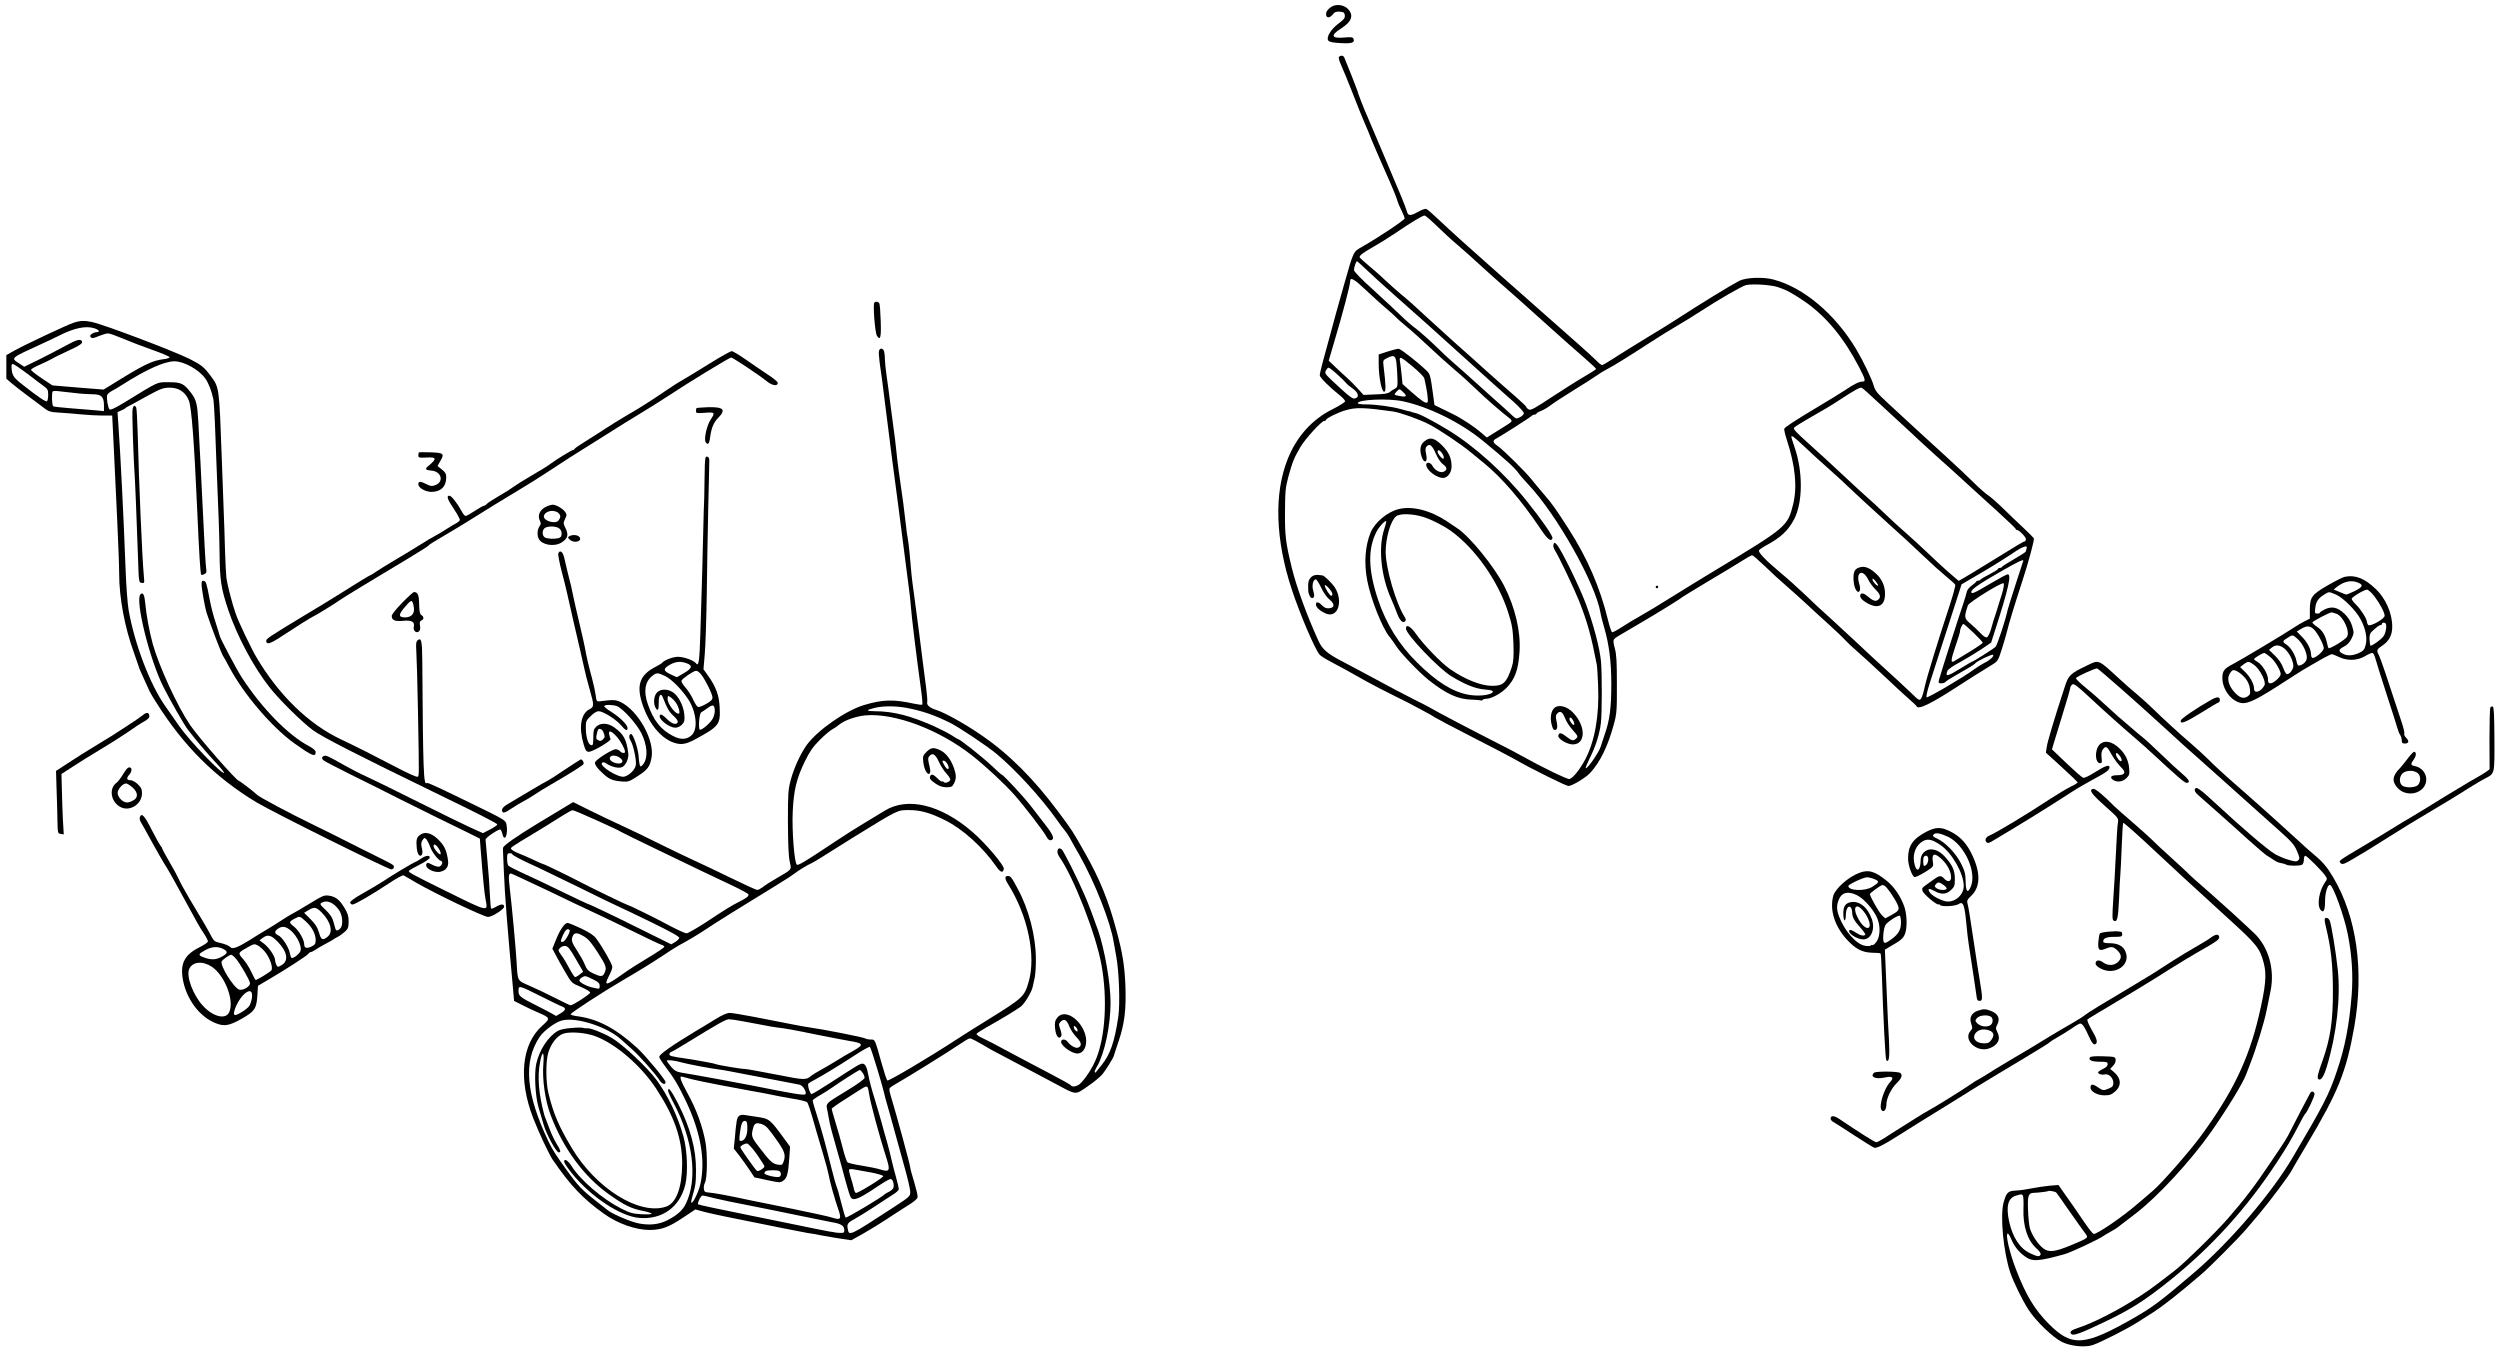<?xml version="1.0" standalone="no"?>
<!DOCTYPE svg PUBLIC "-//W3C//DTD SVG 20010904//EN"
 "http://www.w3.org/TR/2001/REC-SVG-20010904/DTD/svg10.dtd">
<svg version="1.0" xmlns="http://www.w3.org/2000/svg"
 width="1972pt" height="1066pt" viewBox="0 0 1972 1066"
 preserveAspectRatio="xMidYMid meet">
<g transform="translate(0,1066) scale(0.1,-0.1)"
fill="#000000" stroke="none">
<path d="M10505 10608 c-27 -15 -45 -38 -45 -60 0 -31 28 -33 51 -4 17 22 28
26 58 24 30 -3 36 -7 39 -29 2 -21 -7 -33 -50 -65 -59 -44 -98 -107 -81 -133
8 -12 32 -17 97 -21 91 -5 115 3 102 35 -4 12 -18 14 -74 9 -99 -9 -109 17
-27 69 89 56 106 107 56 158 -32 31 -87 39 -126 17z"/>
<path d="M10560 10203 c0 -10 11 -41 24 -69 13 -28 52 -123 86 -210 34 -88 75
-190 92 -229 17 -38 43 -101 58 -140 16 -38 58 -137 95 -220 70 -157 104 -239
110 -266 2 -9 15 -39 29 -67 14 -28 26 -58 26 -65 0 -12 -197 -144 -331 -221
-77 -44 -69 -28 -147 -301 -22 -77 -52 -183 -66 -235 -14 -52 -35 -129 -46
-170 -48 -171 -80 -294 -80 -309 0 -18 74 -92 153 -155 26 -20 47 -43 47 -51
0 -8 -44 -35 -97 -62 -162 -80 -285 -216 -356 -395 -108 -270 -97 -632 31
-1023 65 -198 182 -472 221 -519 9 -10 45 -33 81 -52 36 -19 95 -51 132 -71
37 -21 106 -60 155 -87 48 -27 151 -80 228 -118 77 -38 147 -73 155 -79 8 -5
42 -23 75 -40 33 -17 71 -39 85 -49 14 -9 147 -79 295 -155 149 -76 300 -155
337 -176 118 -69 401 -209 420 -209 28 0 138 66 172 104 79 86 140 212 187
386 21 77 24 106 23 310 0 180 -3 237 -16 284 -12 43 -14 64 -6 73 11 14 10
13 198 123 136 79 332 200 340 210 3 3 95 59 205 125 110 65 230 138 268 162
37 24 72 43 78 43 6 0 50 -38 98 -84 47 -46 124 -117 171 -157 47 -41 116
-103 155 -139 38 -36 120 -111 180 -165 61 -55 121 -113 134 -128 14 -16 56
-56 95 -89 39 -34 136 -123 216 -198 80 -76 168 -157 195 -180 28 -24 52 -47
53 -51 12 -30 113 19 322 155 96 62 184 118 273 172 47 29 48 30 83 141 19 62
37 125 40 140 4 25 68 233 111 363 55 168 102 343 96 354 -5 7 -41 44 -82 82
-41 38 -113 107 -160 153 -47 46 -102 94 -121 106 -19 12 -71 58 -115 102 -44
44 -137 131 -206 194 -69 63 -180 164 -245 224 -66 61 -165 152 -220 203 -87
80 -103 100 -114 140 -15 52 -83 195 -138 287 -167 279 -416 488 -653 550 -81
22 -218 16 -269 -10 -70 -36 -313 -185 -505 -310 -44 -29 -150 -94 -235 -145
-85 -52 -195 -120 -244 -152 -49 -32 -93 -58 -99 -58 -5 0 -25 15 -43 34 -18
19 -86 80 -150 137 -221 196 -499 441 -618 546 -219 193 -390 347 -476 429
-47 45 -92 84 -100 86 -8 3 -39 -8 -68 -25 -59 -33 -76 -31 -86 10 -4 15 -23
64 -41 108 -76 182 -230 545 -260 615 -35 78 -84 204 -90 230 -3 12 -72 186
-102 258 -8 19 -43 15 -43 -5z m772 -1324 c46 -45 123 -116 173 -158 49 -42
106 -92 125 -111 20 -19 90 -82 155 -140 134 -117 205 -180 445 -396 91 -82
209 -187 263 -233 53 -46 97 -87 97 -91 0 -4 -42 -31 -92 -60 -51 -29 -166
-102 -256 -161 -137 -91 -167 -107 -183 -99 -10 6 -19 14 -19 19 0 5 -39 42
-87 84 -49 42 -147 129 -220 194 -72 65 -191 172 -265 237 -73 66 -167 151
-208 189 -114 106 -150 138 -210 187 -30 25 -86 75 -125 111 -38 37 -98 89
-132 117 -34 29 -64 55 -67 60 -8 13 19 35 104 83 41 23 120 72 175 109 126
86 216 140 232 140 7 0 50 -37 95 -81z m-555 -345 c37 -36 140 -129 228 -207
145 -127 326 -289 655 -587 117 -106 141 -127 283 -253 42 -38 77 -77 77 -86
0 -16 -37 -41 -60 -41 -5 0 -19 11 -32 23 -13 13 -88 82 -168 152 -80 71 -170
152 -200 180 -30 27 -75 67 -100 88 -25 21 -88 80 -140 131 -52 50 -120 110
-150 133 -31 22 -85 69 -120 104 -36 35 -134 126 -217 202 -95 85 -153 145
-153 157 0 20 17 70 24 70 2 0 35 -30 73 -66z m-1 -164 c52 -49 122 -112 156
-141 34 -28 68 -59 77 -69 9 -10 43 -41 76 -68 53 -43 118 -102 285 -257 25
-23 77 -68 115 -101 39 -32 111 -98 160 -145 79 -76 202 -183 263 -229 12 -9
18 -20 14 -26 -4 -6 -49 -36 -101 -67 l-93 -58 -42 36 c-55 48 -159 117 -226
149 -30 15 -75 37 -100 49 l-45 22 -12 90 c-20 146 -23 156 -51 182 -73 70
-206 173 -220 172 -10 0 -48 -10 -87 -22 l-70 -23 0 -74 c0 -100 23 -220 43
-220 15 0 14 52 -4 197 -6 50 -5 52 24 67 56 29 70 23 77 -36 3 -29 7 -84 8
-123 2 -63 0 -70 -20 -81 -13 -6 -31 -18 -40 -26 -13 -12 -45 -17 -113 -19
l-95 -4 -45 50 c-25 27 -63 66 -85 85 -22 19 -63 58 -92 85 l-52 50 35 120
c79 265 134 475 134 507 0 36 34 16 126 -72z m3249 25 c67 -22 114 -48 210
-113 170 -118 309 -286 430 -519 51 -99 54 -113 25 -113 -26 0 -68 -21 -140
-70 -30 -20 -128 -80 -217 -133 -175 -105 -249 -153 -258 -168 -4 -5 5 -44 19
-87 68 -208 84 -373 50 -511 -43 -172 -51 -180 -599 -510 -121 -73 -287 -175
-370 -227 -82 -52 -184 -113 -225 -136 -41 -23 -109 -63 -150 -90 -41 -27 -78
-47 -84 -45 -5 2 -19 43 -31 92 -64 263 -163 491 -313 725 -106 164 -124 190
-190 267 -37 43 -84 100 -105 126 -51 63 -221 230 -263 259 -40 27 -43 43 -11
59 36 19 261 162 275 176 7 7 20 13 28 13 8 0 14 4 14 8 0 4 15 13 34 20 19 7
53 27 77 45 24 19 105 71 179 117 74 45 156 98 182 116 25 18 66 43 90 55 41
21 154 90 298 184 105 68 169 108 265 165 50 29 126 76 170 105 149 97 324
197 357 206 48 12 195 3 253 -16z m-2876 -631 c45 -38 84 -77 86 -89 22 -92
34 -180 25 -189 -12 -12 -46 11 -131 86 l-66 59 -7 72 c-4 40 -10 87 -13 106
-8 45 3 41 106 -45z m-602 -56 c32 -28 63 -59 70 -68 6 -9 30 -29 52 -44 47
-33 56 -70 19 -79 -17 -5 -42 13 -118 83 -125 115 -124 114 -110 139 6 12 15
21 20 21 5 0 36 -23 67 -52z m4269 -223 c65 -60 146 -135 179 -165 33 -30 96
-88 140 -130 44 -41 103 -95 131 -120 63 -55 190 -170 293 -265 42 -38 136
-124 209 -190 72 -66 132 -123 132 -127 0 -5 4 -8 9 -8 17 0 71 -55 71 -72 0
-10 -4 -18 -8 -18 -9 0 -48 -23 -302 -180 -74 -46 -154 -94 -178 -108 l-42
-24 -78 67 c-42 37 -120 108 -172 159 -53 50 -127 118 -165 151 -39 33 -113
101 -165 151 -52 50 -113 107 -135 125 -22 19 -112 101 -200 184 -88 83 -213
197 -277 254 -89 80 -115 108 -107 117 6 7 45 32 86 56 173 99 201 116 273
163 120 79 164 103 176 96 7 -3 65 -55 130 -116z m-3749 83 c34 -32 29 -41
-19 -33 -54 9 -55 11 -33 35 23 25 24 25 52 -2z m-2 -73 c206 -44 455 -167
632 -312 171 -140 257 -218 281 -255 9 -14 44 -54 77 -89 227 -241 531 -782
570 -1015 2 -17 16 -69 29 -115 39 -134 56 -271 56 -442 0 -189 -12 -286 -51
-397 -16 -47 -31 -92 -33 -100 -11 -40 -100 -170 -117 -170 -5 0 9 35 30 78
48 94 79 193 89 281 9 81 9 380 1 481 -9 103 -60 298 -121 460 -52 139 -195
430 -228 464 -18 19 -20 19 -26 2 -4 -11 0 -29 10 -45 30 -46 154 -306 192
-402 67 -171 94 -269 139 -499 3 -14 8 -89 11 -167 10 -235 -25 -437 -102
-584 -40 -76 -95 -145 -123 -154 -16 -5 -214 91 -386 187 -27 16 -106 57 -175
92 -194 98 -511 265 -524 275 -6 5 -72 39 -146 76 -74 37 -209 108 -300 158
-91 49 -212 114 -270 144 -111 58 -150 92 -180 158 -89 194 -174 427 -210 575
-49 202 -55 251 -54 440 1 167 4 194 27 281 32 116 45 147 93 230 40 68 168
209 191 209 7 0 13 4 13 8 0 12 95 59 155 76 81 24 146 22 375 -10 54 -8 209
-63 282 -101 78 -40 253 -157 331 -222 38 -31 85 -69 105 -86 138 -113 295
-295 437 -507 62 -93 89 -115 101 -84 6 15 -80 140 -201 291 -177 223 -414
436 -624 564 -131 79 -228 129 -264 135 -12 3 -22 5 -22 6 0 1 -7 3 -16 5 -9
1 -41 10 -70 18 -71 20 -194 37 -275 37 -35 0 -64 4 -64 9 0 30 240 40 355 16z
m3165 -355 c47 -45 139 -129 205 -187 66 -59 127 -115 135 -124 16 -17 219
-204 329 -303 100 -89 166 -150 279 -257 56 -54 133 -123 171 -154 38 -31 71
-61 74 -68 3 -7 -17 -80 -44 -162 -90 -274 -178 -559 -195 -635 -18 -83 -29
-110 -45 -110 -6 0 -27 17 -47 38 -35 34 -156 147 -327 302 -38 35 -101 94
-140 131 -38 36 -122 113 -184 170 -63 56 -158 144 -210 195 -53 50 -136 125
-186 166 -115 96 -179 163 -170 177 3 6 27 23 53 37 121 65 179 120 226 212
67 133 68 372 2 563 -14 41 -26 79 -26 82 0 17 21 2 100 -73z m1756 -806 c-3
-9 -6 -19 -6 -24 0 -4 -42 -31 -92 -60 -51 -29 -94 -57 -96 -61 -2 -5 -10 -9
-18 -9 -8 0 -14 -4 -14 -8 0 -4 -30 -23 -67 -42 -38 -19 -69 -38 -71 -42 -2
-5 -10 -8 -17 -8 -7 0 -15 -4 -17 -8 -1 -4 -18 -18 -35 -31 -18 -12 -36 -34
-39 -49 -3 -15 -14 -52 -24 -82 -36 -105 -189 -585 -195 -612 -6 -25 -4 -28
18 -28 14 0 29 5 32 10 3 6 39 29 78 51 111 63 149 86 156 95 12 18 131 75
141 69 14 -9 -25 -44 -71 -66 -18 -9 -54 -32 -79 -50 -82 -61 -365 -227 -373
-219 -5 4 6 52 23 106 18 55 54 167 80 249 27 83 77 237 111 343 l62 193 96
56 c128 74 231 138 316 195 72 49 112 61 101 32z m-26 -96 c0 -2 -27 -85 -60
-185 -33 -101 -61 -193 -64 -205 -12 -65 -81 -275 -95 -290 -15 -15 -177 -118
-187 -118 -2 0 -39 -22 -82 -48 -111 -69 -130 -73 -111 -25 5 13 42 40 96 68
48 26 124 72 169 102 l80 54 31 97 c106 329 131 442 100 442 -8 0 -70 -34
-140 -75 -126 -75 -147 -84 -147 -64 0 20 55 59 220 154 141 81 190 105 190
93z m-168 -260 c-12 -40 -33 -107 -46 -148 -14 -41 -33 -101 -41 -133 -9 -32
-24 -61 -32 -64 -9 -4 -29 9 -51 33 -21 22 -57 56 -81 76 -48 40 -49 52 -18
143 8 24 268 185 281 174 6 -5 1 -38 -12 -81z m-223 -311 c39 -38 71 -72 71
-77 0 -4 -46 -36 -102 -70 -57 -34 -111 -67 -120 -73 -33 -22 -31 4 5 111 21
59 37 112 37 119 0 22 20 65 29 61 5 -2 41 -34 80 -71z"/>
<path d="M13060 6030 c0 -5 5 -10 10 -10 6 0 10 5 10 10 0 6 -4 10 -10 10 -5
0 -10 -4 -10 -10z"/>
<path d="M11237 7180 c-32 -25 -40 -60 -27 -110 19 -72 56 -64 39 9 -7 31 -6
47 2 57 24 29 44 15 73 -51 17 -39 40 -74 57 -86 34 -24 37 -44 9 -59 -26 -14
-70 8 -90 44 -15 30 -50 35 -50 9 1 -41 81 -103 134 -103 34 0 66 43 66 89 0
68 -20 112 -75 168 -60 59 -94 68 -138 33z m143 -103 c8 -14 11 -29 7 -34 -9
-9 -46 35 -47 55 0 21 23 8 40 -21z"/>
<path d="M11031 6644 c-89 -23 -185 -104 -219 -183 -44 -106 -54 -243 -27
-381 28 -147 119 -376 177 -445 14 -17 36 -48 50 -70 36 -57 181 -208 257
-269 142 -112 232 -153 345 -155 32 -1 62 -4 67 -6 4 -3 10 -1 13 4 3 4 17 9
30 9 38 0 116 41 159 86 68 71 93 139 103 284 11 157 -34 351 -122 522 -80
154 -270 388 -369 453 -22 15 -58 39 -80 54 -133 88 -275 124 -384 97z m194
-61 c67 -21 159 -68 220 -111 193 -139 374 -398 452 -644 31 -99 36 -129 41
-245 3 -107 1 -141 -13 -185 -41 -123 -66 -148 -154 -148 -90 0 -219 52 -337
135 -71 51 -205 190 -265 275 -42 60 -79 80 -79 42 0 -45 256 -314 358 -376
108 -66 189 -98 258 -104 68 -5 86 -15 57 -31 -35 -18 -113 -23 -180 -11 -126
23 -252 102 -407 256 -141 140 -242 303 -306 494 -78 234 -82 400 -12 536 20
39 68 91 76 83 3 -2 -4 -30 -15 -62 -49 -145 -26 -373 55 -552 13 -27 31 -74
42 -103 22 -62 48 -92 66 -74 10 10 9 17 -2 35 -69 108 -149 384 -150 512 0
112 39 247 82 282 29 24 127 22 213 -4z"/>
<path d="M10341 6106 c-20 -22 -24 -38 -22 -97 1 -44 24 -79 41 -63 9 9 8 22
-1 53 -13 43 -2 91 21 91 5 0 24 -29 41 -65 17 -37 45 -77 66 -94 43 -36 42
-65 -3 -69 -23 -2 -37 4 -55 22 -29 31 -49 33 -49 7 0 -22 34 -52 80 -71 92
-38 138 95 70 205 -20 32 -83 94 -98 96 -49 8 -73 4 -91 -15z m169 -131 c0 -8
-4 -15 -9 -15 -12 0 -51 63 -51 81 1 19 60 -47 60 -66z"/>
<path d="M12256 5071 c-23 -26 -30 -79 -16 -129 8 -32 15 -42 28 -40 18 4 20
29 7 84 -5 22 -2 35 9 47 24 23 41 12 61 -38 9 -25 36 -67 61 -94 40 -45 43
-51 28 -65 -22 -23 -36 -20 -79 14 -40 32 -58 34 -63 7 -5 -24 69 -69 114 -69
103 0 105 144 3 250 -51 54 -120 69 -153 33z m154 -96 c7 -14 10 -28 7 -32 -8
-8 -36 26 -37 45 0 20 16 14 30 -13z"/>
<path d="M14652 6178 c-28 -14 -36 -44 -30 -109 6 -56 32 -95 47 -70 6 9 4 32
-4 59 -27 89 27 116 69 35 13 -27 40 -64 60 -83 37 -37 44 -58 24 -78 -19 -19
-41 -14 -78 18 -36 30 -55 36 -64 21 -11 -18 7 -42 50 -67 87 -51 143 -24 143
71 1 63 -26 121 -74 163 -57 51 -97 62 -143 40z m163 -137 c-8 -8 -45 32 -45
48 1 11 8 7 25 -14 13 -16 22 -31 20 -34z"/>
<path d="M6897 8273 c-13 -12 5 -237 20 -261 27 -43 35 -14 30 117 -2 70 -7
133 -11 139 -8 13 -29 16 -39 5z"/>
<path d="M585 8116 c-53 -17 -384 -173 -469 -220 l-66 -37 0 -93 0 -93 38 -33
c20 -18 80 -64 132 -103 52 -39 112 -83 132 -99 32 -25 49 -29 120 -33 46 -3
124 -9 173 -14 50 -5 124 -9 165 -9 l75 0 12 -243 c6 -134 19 -391 27 -571 9
-181 16 -376 16 -435 0 -188 44 -423 116 -620 19 -54 37 -105 39 -113 3 -13
21 -54 86 -195 5 -11 28 -50 52 -87 217 -345 465 -591 792 -788 127 -76 1043
-532 1063 -528 18 4 25 19 14 33 -4 6 -63 37 -131 70 -68 33 -167 83 -220 110
-53 28 -175 88 -271 135 -198 96 -440 225 -455 243 -12 14 -133 107 -140 107
-19 0 -319 343 -386 442 -101 149 -244 461 -294 638 -27 99 -51 229 -59 319
-6 69 -18 93 -38 73 -44 -44 71 -510 179 -727 55 -109 165 -302 196 -342 69
-89 147 -181 217 -256 40 -43 70 -80 67 -83 -15 -16 -277 257 -355 371 -27 39
-76 109 -109 156 -120 171 -240 486 -288 754 -9 51 -20 198 -25 340 -15 401
-39 885 -57 1137 l-6 87 29 13 c16 7 31 15 34 19 3 3 10 8 15 10 6 2 69 37
141 77 117 64 138 73 188 74 74 2 130 -35 156 -102 21 -53 42 -331 65 -850 16
-362 25 -511 32 -523 2 -4 13 -2 25 4 17 9 19 17 14 47 -5 36 -15 216 -36 657
-6 121 -12 254 -15 295 -2 41 -7 129 -10 195 -8 147 -16 182 -58 236 -57 74
-77 84 -175 84 -97 0 -72 11 -351 -160 -72 -44 -109 -61 -117 -54 -13 11 -26
92 -18 114 4 9 21 23 38 32 17 9 54 30 81 48 186 119 332 185 411 185 75 0
193 -66 242 -134 27 -37 52 -101 65 -166 3 -14 8 -95 12 -180 3 -85 8 -204 10
-265 20 -483 25 -612 27 -769 2 -212 12 -278 68 -446 71 -210 200 -452 328
-614 81 -102 257 -275 342 -337 70 -51 336 -188 935 -479 387 -188 518 -255
518 -264 -1 -5 -26 -23 -57 -39 l-57 -29 -106 48 c-59 27 -240 116 -402 197
-163 82 -343 170 -401 197 -58 26 -143 70 -190 97 -124 70 -137 76 -154 70
-17 -7 -20 -16 -8 -32 4 -6 102 -57 217 -114 116 -57 296 -147 400 -200 105
-53 228 -114 274 -136 46 -22 142 -69 215 -105 l131 -65 6 -80 c19 -241 30
-356 40 -404 19 -96 25 -97 -319 73 -265 131 -293 146 -286 157 3 5 41 27 85
49 45 23 79 47 79 55 0 22 -31 18 -72 -10 -20 -14 -40 -25 -43 -25 -8 0 -194
-111 -250 -150 -22 -15 -91 -56 -153 -91 -75 -42 -112 -69 -110 -79 2 -8 10
-15 18 -15 19 -1 155 79 288 167 57 38 109 67 115 63 7 -3 50 -28 97 -56 148
-86 536 -272 570 -272 33 0 131 64 127 83 -3 21 -26 20 -65 -3 -18 -11 -35
-17 -38 -14 -3 3 -7 54 -10 113 -2 60 -11 179 -19 264 -8 85 -15 161 -15 167
0 16 106 87 118 79 5 -3 12 -20 16 -37 3 -18 11 -29 18 -27 15 5 22 59 13 105
-6 31 -14 37 -223 139 -298 146 -399 193 -405 188 -26 -26 -30 89 -36 971 -1
150 -8 178 -36 155 -13 -11 -15 -27 -11 -89 3 -42 9 -254 13 -471 10 -553 10
-514 -7 -517 -8 -2 -85 33 -170 78 -170 89 -298 154 -433 218 -255 121 -489
350 -664 646 -43 73 -140 276 -163 342 -27 76 -66 226 -74 283 -3 25 -8 122
-11 215 -2 94 -7 231 -10 305 -3 74 -10 259 -15 410 -21 583 -20 571 -86 662
-53 72 -76 90 -169 137 -134 66 -673 270 -770 291 -55 12 -93 11 -140 -4z
m164 -47 c34 -12 42 -29 13 -29 -10 0 -27 -6 -38 -14 -15 -11 -16 -17 -7 -27
9 -9 23 -7 62 10 27 11 60 21 73 21 13 0 66 -19 118 -41 52 -22 155 -62 229
-88 74 -26 136 -52 138 -58 2 -6 -17 -13 -44 -16 -94 -11 -157 -42 -422 -207
l-54 -33 -202 16 -202 17 -84 56 c-46 31 -84 61 -84 67 0 6 32 25 71 41 38 17
81 38 95 46 13 9 67 35 119 59 102 47 126 63 116 80 -13 20 -43 11 -132 -38
-49 -27 -142 -75 -206 -107 l-117 -57 -41 27 c-66 43 -71 39 178 153 40 18
101 47 135 64 124 63 217 82 286 58z m-604 -306 c22 -15 63 -45 92 -67 29 -23
73 -56 98 -74 42 -30 45 -36 45 -77 0 -24 -4 -46 -10 -50 -10 -6 -72 36 -190
129 -75 58 -86 76 -89 139 -1 34 4 34 54 0z m445 -203 c46 -6 110 -10 142 -10
68 0 88 -20 88 -89 l0 -44 -72 7 c-40 3 -128 10 -196 16 -67 5 -127 12 -132
15 -11 7 -14 108 -4 118 4 3 25 4 48 1 22 -2 79 -9 126 -14z"/>
<path d="M6934 7895 c-4 -9 -1 -53 5 -98 7 -45 14 -99 17 -120 73 -583 92
-726 129 -1002 7 -55 27 -212 45 -350 17 -137 35 -277 40 -310 5 -33 12 -96
15 -140 5 -75 45 -401 80 -654 9 -62 13 -116 10 -119 -3 -3 -31 0 -63 7 -164
36 -249 34 -395 -10 -146 -43 -369 -199 -454 -316 -49 -69 -100 -180 -125
-273 -21 -78 -23 -106 -23 -335 1 -170 5 -269 14 -310 15 -69 23 -59 -104
-133 -45 -26 -94 -57 -109 -70 -16 -12 -35 -22 -43 -22 -7 0 -100 42 -206 94
-106 52 -237 114 -292 139 -55 25 -174 82 -265 127 -91 46 -226 111 -300 145
-74 34 -192 90 -262 125 l-127 63 -83 -50 c-46 -28 -135 -82 -199 -120 -171
-104 -269 -173 -271 -191 0 -10 -1 -24 0 -32 0 -8 3 -73 6 -145 9 -214 26
-425 75 -960 l6 -70 65 -33 c36 -19 92 -45 125 -59 97 -42 98 -45 32 -104
-163 -145 -190 -422 -71 -729 43 -112 125 -286 155 -330 138 -201 241 -310
406 -426 106 -76 249 -126 358 -126 93 1 149 21 264 98 l96 64 55 -15 c30 -9
109 -26 175 -40 413 -84 615 -124 651 -130 23 -3 77 -12 120 -21 44 -8 113
-20 154 -26 l75 -11 95 53 c52 30 132 79 178 109 46 31 120 79 165 107 55 33
83 57 85 71 2 12 -11 65 -27 119 -17 54 -31 106 -31 115 0 17 -113 433 -149
548 -11 35 -18 68 -15 75 2 6 28 24 57 40 88 50 418 255 492 306 39 27 76 49
84 49 13 1 48 -18 171 -90 8 -4 85 -45 170 -90 85 -45 221 -117 302 -160 209
-112 182 -109 286 -39 49 33 102 77 119 98 30 38 86 128 90 147 1 5 17 55 36
110 48 142 61 253 54 443 -7 159 -22 255 -73 442 -62 230 -129 395 -244 599
-99 175 -102 180 -211 326 -196 264 -394 461 -615 611 -127 87 -284 174 -349
194 -51 16 -78 39 -71 62 2 10 -2 62 -9 116 -7 53 -19 140 -25 192 -13 108
-41 326 -70 540 -20 143 -22 169 -35 325 -4 44 -11 98 -15 120 -5 22 -11 72
-15 110 -4 39 -13 113 -20 165 -30 207 -48 339 -55 415 -4 44 -15 132 -24 195
-9 63 -21 156 -27 205 -6 50 -17 133 -25 186 -8 53 -14 114 -14 135 0 22 -3
49 -6 62 -7 25 -32 30 -40 7z m219 -2819 c123 -24 217 -56 340 -117 71 -35
291 -182 367 -245 150 -125 352 -345 475 -519 27 -38 56 -78 65 -87 9 -10 25
-34 37 -55 11 -21 45 -82 76 -135 122 -215 249 -537 272 -691 3 -18 12 -68 20
-112 22 -116 31 -372 16 -476 -29 -197 -64 -298 -133 -382 -23 -29 -43 -54
-45 -56 -2 -2 -5 -2 -8 1 -3 3 6 25 20 49 59 103 105 322 105 501 0 153 -46
416 -98 568 -43 121 -72 199 -107 280 -53 124 -165 347 -180 360 -32 26 -47
-19 -20 -57 115 -164 292 -618 334 -858 47 -263 30 -555 -41 -733 -30 -75 -85
-160 -130 -202 -22 -20 -63 -27 -70 -12 -1 5 -82 50 -178 100 -96 50 -242 127
-325 172 -82 45 -171 91 -198 103 -26 11 -46 26 -44 32 2 5 37 28 78 51 106
59 239 139 271 164 31 24 87 117 94 157 3 16 10 48 16 73 5 25 10 91 9 148 -1
178 -55 388 -142 549 -51 96 -57 103 -80 103 -26 0 -24 -23 5 -68 153 -243
220 -562 160 -767 -34 -117 -43 -126 -324 -300 -89 -55 -196 -122 -238 -150
-238 -155 -545 -336 -553 -328 -5 5 -25 65 -44 133 -55 197 -52 190 -86 190
-16 0 -37 4 -47 10 -16 9 -340 73 -432 85 -44 6 -124 21 -448 85 -85 16 -168
30 -186 30 -22 0 -61 -17 -117 -52 -46 -28 -111 -68 -144 -87 -199 -120 -295
-188 -295 -208 0 -7 22 -42 48 -76 70 -92 104 -149 165 -278 115 -243 153
-466 111 -652 -15 -63 -60 -154 -71 -143 -3 2 1 21 7 43 26 88 30 113 30 213
1 165 -44 331 -139 520 -55 107 -81 142 -81 106 0 -8 18 -49 40 -90 157 -293
196 -603 100 -801 -25 -52 -69 -91 -147 -131 -66 -33 -140 -41 -226 -24 -61
12 -203 72 -242 103 -11 9 -55 44 -98 77 -107 84 -140 119 -227 240 -89 124
-111 159 -143 225 -179 376 -201 629 -71 825 34 51 124 117 178 131 114 28
358 -51 467 -152 14 -13 52 -46 83 -74 57 -50 186 -195 220 -248 19 -29 46
-37 46 -13 0 19 -158 209 -223 269 -172 157 -313 231 -480 252 -27 4 -47 10
-45 15 6 15 250 174 423 275 94 54 222 133 285 175 63 42 127 83 142 91 63 33
167 95 218 130 55 38 308 196 551 344 72 44 138 87 147 95 19 17 107 71 135
82 10 5 42 23 70 41 29 19 140 88 247 155 375 231 356 222 454 222 87 0 165
-22 281 -80 139 -69 298 -213 403 -364 33 -49 55 -55 60 -19 4 27 -148 206
-249 292 -248 214 -509 277 -689 167 -30 -19 -102 -62 -160 -97 -58 -34 -163
-101 -235 -149 -243 -162 -289 -189 -300 -180 -19 16 -39 269 -32 418 8 169
30 262 96 397 39 79 64 115 118 169 37 37 82 75 98 83 17 9 42 26 57 39 39 32
131 64 202 71 233 21 585 -112 847 -319 106 -84 248 -216 327 -304 80 -90 234
-290 258 -336 9 -18 22 -28 32 -26 32 6 23 37 -33 110 -31 40 -84 109 -118
153 -57 75 -224 255 -236 255 -3 0 -39 32 -79 70 -68 65 -251 210 -265 210 -3
0 -25 13 -49 29 -24 16 -88 49 -143 74 -188 83 -319 116 -464 117 -72 0 -73 9
-3 26 67 17 169 16 255 0z m-2446 -887 c98 -44 183 -84 188 -89 6 -4 129 -65
275 -135 146 -70 317 -152 380 -183 63 -30 167 -80 230 -109 63 -30 118 -60
122 -66 9 -14 -9 -29 -77 -63 -59 -30 -95 -52 -263 -163 -70 -45 -136 -83
-147 -83 -11 0 -70 27 -131 59 -99 54 -320 163 -330 163 -7 0 -298 141 -364
176 -85 45 -292 146 -305 148 -5 1 -41 16 -80 35 -38 18 -88 40 -110 48 -44
18 -65 31 -65 43 0 4 33 27 73 51 88 52 261 158 342 210 33 21 65 38 72 38 6
1 91 -35 190 -80z m-667 -266 c0 -9 87 -54 200 -104 41 -19 185 -89 320 -155
135 -67 272 -134 304 -148 32 -14 157 -74 278 -133 155 -76 218 -111 216 -122
-2 -8 -17 -23 -33 -32 l-30 -18 -226 112 c-243 121 -424 207 -433 207 -3 0
-99 46 -213 101 -115 56 -253 122 -308 146 -55 25 -103 50 -107 57 -4 6 -8 30
-8 54 0 35 3 42 20 42 11 0 20 -3 20 -7z m277 -286 c153 -74 330 -158 393
-187 63 -29 199 -95 301 -145 103 -51 196 -95 208 -98 12 -3 21 -10 21 -15 0
-6 -55 -43 -122 -83 -68 -40 -159 -98 -203 -130 -137 -97 -154 -100 -112 -18
15 28 27 60 27 72 0 21 -77 157 -128 225 -16 23 -53 47 -117 78 -51 24 -100
44 -108 44 -23 0 -61 -55 -92 -134 l-28 -69 27 -51 c14 -28 48 -89 76 -136 49
-85 50 -85 122 -115 41 -17 73 -37 73 -45 0 -12 -135 -100 -155 -100 -4 0 -59
26 -121 58 -63 32 -153 75 -202 96 -99 44 -93 33 -102 186 -6 106 -36 431 -55
593 -10 85 -8 107 10 107 4 0 133 -60 287 -133z m176 -313 c9 -9 -31 -84 -49
-91 -25 -9 -25 1 -4 50 19 43 37 57 53 41z m116 -52 c33 -20 59 -52 107 -127
67 -105 71 -118 52 -160 -13 -30 -29 -31 -83 -6 -45 20 -56 32 -76 81 -7 19
-33 64 -56 100 -45 67 -50 88 -33 121 14 25 36 23 89 -9z m-67 -177 l58 -100
-28 -22 c-15 -13 -31 -21 -37 -20 -5 2 -25 32 -44 68 -18 35 -46 82 -62 103
-27 37 -28 41 -12 58 10 11 27 18 42 16 21 -2 37 -22 83 -103z m137 -161 c41
-20 51 -30 51 -51 0 -27 3 -26 -67 -10 -41 10 -93 39 -93 53 0 14 27 33 47 34
6 0 34 -11 62 -26z m-404 -137 c72 -36 143 -71 158 -76 35 -13 31 -30 -13 -55
l-33 -20 -41 23 c-23 13 -81 43 -131 68 -108 54 -125 68 -125 103 0 50 -3 51
185 -43z m1585 -193 c47 -8 117 -22 155 -29 39 -8 90 -17 115 -20 64 -7 121
-17 320 -58 96 -19 209 -41 250 -48 113 -18 117 -29 29 -79 -41 -22 -103 -59
-139 -82 -36 -22 -90 -54 -120 -70 -30 -17 -62 -36 -70 -43 -43 -36 -51 -36
-283 10 -123 24 -233 44 -243 43 -21 -1 -215 31 -226 38 -8 5 -149 31 -238 44
-117 17 -130 21 -130 35 0 7 8 16 18 19 9 3 64 35 122 71 247 152 306 185 330
185 14 0 63 -7 110 -16z m1055 -360 c25 -82 50 -169 56 -194 5 -25 18 -74 29
-110 11 -36 31 -110 46 -165 15 -55 51 -185 80 -289 30 -104 54 -206 54 -226
0 -37 -1 -38 -142 -130 -341 -222 -340 -221 -351 -164 -7 40 -2 48 56 80 28
15 96 57 152 94 55 36 121 80 147 96 27 16 48 36 48 44 0 8 -10 49 -21 90 -12
41 -27 102 -35 135 -7 33 -24 101 -38 150 -15 50 -33 117 -42 150 -9 33 -33
116 -54 185 -22 69 -44 151 -49 183 -12 69 -26 97 -48 97 -19 0 -44 -15 -239
-142 -83 -54 -156 -98 -162 -98 -12 0 -34 68 -26 82 3 4 24 18 47 29 59 31
183 106 317 193 63 42 118 72 122 68 5 -5 28 -75 53 -158z m-1540 36 c40 -12
239 -50 290 -55 22 -3 65 -10 95 -16 115 -22 200 -39 360 -69 91 -17 175 -33
187 -36 27 -5 60 -61 45 -76 -10 -10 -108 7 -412 68 -105 21 -463 87 -565 103
-40 7 -55 16 -82 47 -18 22 -33 43 -33 47 0 9 65 2 115 -13z m1429 -82 c9 -12
16 -30 16 -39 0 -10 -50 -47 -132 -97 -189 -116 -174 -100 -159 -175 7 -34 14
-73 16 -87 2 -14 24 -96 49 -182 25 -86 59 -210 76 -275 17 -64 36 -123 42
-130 23 -28 64 -10 225 98 40 27 79 49 88 49 16 0 29 -37 23 -67 -2 -10 -17
-24 -33 -32 -17 -8 -32 -17 -35 -20 -17 -21 -303 -192 -310 -185 -4 5 -20 59
-35 119 -15 61 -31 117 -36 125 -4 9 -22 72 -39 140 -49 197 -79 307 -116 422
-19 59 -34 111 -34 116 0 6 26 25 57 42 32 18 75 46 98 62 57 41 209 138 217
138 4 0 14 -10 22 -22z m-1343 -52 c75 -18 322 -66 464 -91 55 -9 127 -23 160
-30 33 -8 107 -21 165 -31 58 -9 110 -22 116 -28 9 -10 24 -54 74 -231 10 -33
34 -114 53 -180 20 -66 39 -138 43 -160 8 -50 47 -191 76 -273 27 -77 20 -88
-43 -68 -24 9 -168 40 -319 71 -151 30 -309 62 -350 71 -147 32 -276 56 -315
58 -24 2 -31 7 -33 29 -2 14 2 36 9 49 18 32 20 227 4 317 -23 126 -72 261
-140 384 -61 111 -71 145 -40 133 7 -2 41 -11 76 -20z m1384 -65 c3 -6 8 -29
11 -53 9 -64 83 -338 133 -493 36 -111 30 -123 -44 -100 -28 9 -95 22 -150 31
-55 8 -105 20 -111 27 -6 7 -24 59 -38 117 -15 58 -40 148 -57 201 -16 53 -29
99 -29 103 0 3 39 32 88 63 48 31 107 69 131 84 48 31 57 34 66 20z m24 -669
c52 -10 96 -23 98 -29 4 -10 -194 -133 -215 -133 -6 0 -14 17 -18 38 -4 20
-15 60 -25 89 -9 28 -14 54 -11 58 4 4 23 4 42 0 19 -3 77 -14 129 -23z
m-1240 -202 c43 -11 172 -38 287 -60 115 -23 292 -58 394 -80 102 -21 216 -44
253 -51 73 -12 97 -28 97 -63 0 -20 -5 -22 -37 -21 -21 1 -40 3 -43 5 -3 1 -8
2 -11 2 -4 -1 -71 12 -150 28 -79 17 -315 64 -524 107 -209 42 -383 79 -388
83 -9 8 21 70 35 70 5 0 45 -9 87 -20z"/>
<path d="M7308 4729 c-28 -28 -30 -34 -25 -81 7 -59 33 -106 50 -89 7 7 7 26
-3 65 -11 45 -11 58 0 71 25 30 47 17 75 -42 14 -32 41 -74 59 -93 18 -19 32
-41 32 -49 -1 -17 -43 -34 -51 -20 -4 5 -10 7 -14 5 -4 -3 -21 8 -36 24 -31
32 -50 38 -58 17 -7 -19 2 -30 47 -61 27 -18 52 -26 82 -26 38 0 45 4 59 30
19 37 19 66 0 121 -24 67 -61 117 -105 139 -54 27 -76 25 -112 -11z m167 -98
c8 -17 11 -32 6 -35 -10 -6 -22 7 -40 42 -10 18 -9 22 3 22 9 0 22 -13 31 -29z"/>
<path d="M8340 2633 c-18 -23 -21 -38 -18 -81 5 -59 27 -92 46 -70 8 10 7 25
-4 58 -14 40 -14 45 4 62 26 26 47 14 67 -39 10 -25 35 -63 57 -85 40 -40 44
-70 11 -82 -18 -7 -61 17 -81 46 -17 24 -52 24 -52 0 0 -32 84 -92 128 -92 60
0 88 84 57 166 -46 120 -163 183 -215 117z m160 -100 c0 -13 -3 -13 -15 -3 -8
7 -15 19 -15 27 0 13 3 13 15 3 8 -7 15 -19 15 -27z"/>
<path d="M4495 2550 c-38 -3 -81 -13 -94 -21 -77 -45 -147 -151 -171 -260 -17
-78 -8 -254 18 -344 12 -38 29 -99 40 -136 21 -75 100 -219 119 -219 20 0 16
15 -16 67 -16 27 -41 77 -54 113 -40 103 -40 105 -42 110 -46 168 -58 308 -34
426 18 92 33 81 25 -18 -10 -124 14 -291 59 -408 100 -261 257 -475 453 -617
124 -89 182 -117 275 -135 37 -7 67 -17 67 -22 0 -5 -36 -6 -80 -4 -69 4 -91
10 -162 46 -146 74 -320 223 -390 335 -29 45 -58 62 -58 33 0 -8 27 -49 61
-91 149 -185 383 -340 532 -352 182 -15 321 87 363 264 22 93 15 269 -15 378
-43 157 -124 327 -212 446 -73 99 -267 281 -352 331 -72 42 -168 80 -197 77
-8 -1 -17 0 -20 1 -16 6 -53 6 -115 0z m199 -63 c160 -59 358 -228 479 -410
146 -221 208 -399 208 -597 -1 -188 -47 -311 -127 -338 -210 -71 -554 143
-746 466 -102 172 -141 263 -182 429 -21 85 -22 253 -1 320 22 73 71 135 120
150 54 17 172 8 249 -20z"/>
<path d="M5827 1855 c-15 -14 -19 -38 -32 -187 l-7 -68 45 -57 c24 -32 60 -83
81 -114 l37 -56 102 -22 c99 -21 102 -21 127 -3 29 22 37 54 46 177 l6 90 -40
55 c-122 166 -120 165 -227 181 -33 5 -74 11 -92 14 -20 4 -36 0 -46 -10z m68
-97 c0 -58 -22 -98 -52 -98 -12 0 -13 11 -7 58 9 78 20 104 42 100 14 -3 17
-14 17 -60z m121 32 c29 -12 45 -29 122 -139 53 -77 61 -106 42 -156 -9 -25
-14 -27 -48 -21 -40 7 -59 26 -148 142 -57 74 -60 86 -43 147 11 40 26 45 75
27z m-46 -235 c33 -47 60 -90 60 -95 0 -14 -47 -43 -59 -36 -13 9 -131 175
-131 186 0 12 30 29 52 30 10 0 41 -34 78 -85z m174 -131 c19 -7 21 -40 3 -47
-22 -8 -117 15 -117 28 0 8 6 16 13 18 18 8 83 8 101 1z"/>
<path d="M5600 7794 c-85 -53 -166 -102 -180 -110 -64 -37 -104 -62 -157 -98
-143 -97 -205 -136 -308 -196 -60 -35 -141 -85 -180 -111 -38 -25 -108 -70
-155 -99 -47 -29 -86 -56 -88 -61 -2 -5 -8 -9 -12 -9 -11 0 -133 -75 -180
-110 -19 -15 -84 -55 -145 -90 -60 -35 -126 -76 -145 -90 -19 -15 -72 -48
-117 -74 -44 -26 -87 -53 -93 -61 -7 -8 -18 -15 -24 -15 -6 0 -38 -18 -71 -40
-33 -22 -66 -40 -72 -40 -7 0 -21 17 -32 38 -31 59 -80 122 -96 122 -26 0 -16
-29 36 -106 28 -42 49 -81 46 -87 -3 -7 -17 -19 -33 -27 -16 -8 -47 -27 -69
-41 -22 -15 -61 -38 -86 -52 -26 -13 -80 -45 -120 -71 -41 -26 -128 -79 -193
-117 -66 -39 -139 -84 -162 -100 -23 -16 -45 -29 -48 -29 -5 0 -113 -67 -277
-170 -22 -14 -128 -79 -237 -144 -283 -171 -302 -184 -302 -201 0 -32 29 -25
108 27 126 83 253 163 266 167 14 5 186 111 206 127 16 13 269 167 542 330 86
52 158 97 160 102 1 5 48 34 103 66 55 32 137 81 182 109 151 95 324 201 431
265 58 34 156 96 217 136 137 91 224 146 345 221 52 32 131 82 175 110 44 28
138 87 210 130 71 43 178 110 237 149 147 98 473 296 485 296 13 0 222 -139
281 -187 43 -35 87 -42 87 -13 0 8 -34 37 -75 63 -41 27 -119 80 -173 118 -54
38 -106 69 -115 69 -10 0 -87 -43 -172 -96z"/>
<path d="M1046 7434 c-6 -23 6 -380 19 -574 4 -71 8 -177 24 -610 6 -182 6
-185 29 -188 21 -3 22 -1 17 50 -14 150 -39 737 -49 1133 -3 99 -8 188 -11
198 -10 24 -22 21 -29 -9z"/>
<path d="M5494 7441 c-2 -2 -4 -13 -4 -23 0 -18 6 -19 70 -14 79 6 83 2 46
-53 -30 -44 -55 -155 -40 -178 17 -27 29 -15 35 35 10 76 28 120 65 157 63 64
41 86 -81 83 -47 -2 -89 -5 -91 -7z"/>
<path d="M3304 7091 c-2 -2 -4 -13 -4 -24 0 -17 6 -19 62 -16 84 5 87 -9 14
-69 -26 -21 -19 -31 26 -34 81 -6 103 -90 29 -116 -24 -9 -37 -7 -67 9 -49 24
-64 24 -64 -1 0 -28 56 -60 103 -60 74 0 117 42 117 115 0 27 -7 40 -35 62
l-34 27 19 34 c38 64 32 70 -71 74 -50 2 -93 1 -95 -1z"/>
<path d="M5558 6911 c-1 -83 -2 -163 -3 -178 -2 -16 -5 -154 -9 -308 -4 -154
-8 -341 -11 -415 -2 -74 -7 -235 -11 -358 -6 -203 -13 -253 -33 -225 -16 24
-102 54 -148 52 -41 -2 -107 -28 -123 -50 -3 -3 -24 -16 -47 -28 -133 -67
-159 -154 -96 -323 48 -130 130 -230 220 -269 67 -28 108 -24 188 20 186 101
198 116 192 246 -4 100 -29 168 -93 257 l-35 49 10 117 c6 64 13 279 16 477 2
198 8 511 12 695 5 184 8 346 8 360 0 16 -6 26 -17 28 -16 3 -18 -10 -20 -147z
m-141 -1483 c49 -18 42 -41 -23 -78 l-55 -32 -50 23 c-59 28 -60 44 -4 76 45
25 83 29 132 11z m115 -90 c36 -48 88 -154 88 -180 0 -17 -13 -30 -51 -51 -27
-16 -56 -26 -63 -24 -8 3 -25 30 -39 60 -13 30 -41 72 -61 95 -20 22 -34 46
-30 53 7 18 94 77 115 78 9 1 28 -14 41 -31z m-283 -12 c51 -26 128 -104 179
-181 64 -97 79 -232 31 -281 -39 -39 -88 -42 -151 -9 -96 49 -154 123 -198
251 -35 101 -23 177 36 223 34 27 44 26 103 -3z m389 -264 c2 -17 -4 -47 -14
-67 -16 -34 -90 -99 -104 -90 -13 8 -4 127 11 136 8 4 30 19 49 33 43 31 54
28 58 -12z"/>
<path d="M5182 5197 c-24 -25 -30 -84 -12 -118 18 -33 27 -21 26 37 -1 61 17
84 33 42 33 -86 49 -113 83 -144 24 -21 37 -41 34 -50 -10 -26 -47 -15 -88 27
-26 26 -44 37 -50 31 -26 -26 65 -102 120 -102 17 0 38 10 52 25 19 20 22 32
18 78 -6 68 -45 145 -88 175 -44 30 -100 29 -128 -1z m147 -76 c12 -16 24 -44
28 -61 5 -28 3 -32 -13 -28 -10 2 -33 24 -51 50 -26 40 -31 58 -24 86 3 9 43
-22 60 -47z"/>
<path d="M4320 6669 c-60 -24 -85 -73 -60 -120 8 -14 7 -25 -5 -41 -17 -26
-20 -71 -5 -99 26 -48 121 -64 178 -29 50 31 59 60 34 111 -19 39 -20 43 -5
75 15 30 15 35 0 57 -16 24 -74 58 -99 56 -7 0 -24 -5 -38 -10z m84 -55 c20
-19 20 -35 2 -59 -22 -31 -116 -6 -116 31 0 23 31 44 65 44 18 0 41 -7 49 -16z
m4 -120 c14 -9 22 -24 22 -43 0 -21 -6 -30 -22 -35 -35 -9 -87 -7 -109 4 -22
12 -25 52 -5 72 18 19 86 20 114 2z"/>
<path d="M4490 6430 c-13 -9 -12 -13 7 -29 36 -30 100 -9 73 24 -14 17 -58 19
-80 5z"/>
<path d="M4404 6295 c-4 -8 8 -68 24 -132 17 -65 36 -140 42 -168 13 -60 96
-423 110 -480 5 -22 17 -74 26 -115 8 -41 29 -121 45 -177 37 -129 36 -139 -2
-158 -68 -35 -85 -143 -45 -277 15 -50 21 -58 42 -58 30 0 180 89 170 101 -2
2 -6 16 -10 32 -10 40 15 35 58 -13 32 -35 66 -98 66 -121 0 -14 -26 -10 -40
6 -7 8 -22 15 -33 15 -28 0 -156 -81 -163 -103 -4 -13 6 -31 32 -59 73 -74 96
-86 186 -93 43 -3 55 1 120 44 78 50 96 76 108 150 22 134 -105 362 -240 431
-42 21 -61 22 -170 8 -23 -3 -25 1 -31 47 -4 28 -16 86 -28 130 -25 91 -49
193 -57 245 -3 19 -23 107 -44 195 -21 88 -44 189 -51 225 -6 36 -20 94 -30
130 -9 36 -23 92 -30 125 -12 61 -24 85 -41 85 -5 0 -11 -7 -14 -15z m462
-1205 c47 -18 156 -139 194 -215 44 -91 52 -182 20 -234 -12 -19 -25 -30 -30
-25 -4 5 -10 38 -12 74 -4 64 -43 180 -60 180 -17 0 -19 -29 -4 -52 22 -34 48
-157 41 -195 -6 -34 -51 -79 -90 -89 -46 -12 -201 84 -176 109 7 7 18 5 34 -6
43 -28 101 -41 126 -27 28 14 52 69 47 107 -14 110 -36 151 -109 204 -50 37
-109 40 -144 7 -19 -18 -23 -32 -23 -85 0 -55 -3 -64 -17 -61 -23 4 -41 62
-42 132 -1 55 1 61 38 97 24 24 48 39 63 39 35 0 137 -64 176 -110 36 -43 52
-50 52 -22 0 25 -61 85 -130 128 -33 20 -57 41 -54 45 7 12 67 11 100 -1z
m-106 -206 c13 -34 13 -40 -6 -58 -12 -12 -20 -13 -35 -5 -16 8 -19 16 -13 42
3 18 8 35 11 40 9 16 34 6 43 -19z m128 -200 c47 -33 11 -62 -47 -38 -29 12
-39 32 -24 47 11 12 48 7 71 -9z"/>
<path d="M18495 6110 c-17 -4 -79 -35 -137 -69 -124 -72 -138 -92 -138 -195
l0 -66 -42 -21 c-24 -12 -61 -34 -83 -49 -54 -37 -429 -262 -483 -289 -67 -34
-82 -54 -82 -108 0 -91 70 -184 148 -198 55 -9 126 26 377 190 79 52 134 85
187 115 15 8 53 30 84 48 32 17 62 32 68 32 5 0 30 -10 55 -22 65 -32 144 -30
204 5 25 15 52 27 59 27 9 0 19 -20 27 -51 7 -27 47 -152 87 -277 41 -125 79
-245 85 -267 6 -22 16 -46 22 -53 6 -8 11 -26 12 -40 0 -22 5 -27 24 -27 32 0
37 19 11 45 -11 11 -18 25 -15 31 4 5 -5 44 -19 87 -121 371 -167 505 -180
531 -22 43 -21 47 28 80 52 36 76 82 76 148 0 106 -52 224 -132 299 -88 83
-161 111 -243 94z m117 -51 c31 -16 20 -33 -40 -62 -31 -15 -60 -27 -64 -27
-3 0 -27 9 -53 20 l-47 20 25 20 c60 48 125 58 179 29z m116 -101 c46 -61 82
-129 82 -155 0 -26 -119 -91 -131 -72 -5 8 -9 19 -9 25 0 22 -49 99 -84 133
-20 19 -36 41 -36 47 0 14 95 71 121 73 9 0 35 -23 57 -51z m-302 12 c57 -25
159 -126 195 -196 39 -73 54 -149 39 -202 -9 -37 -18 -46 -53 -63 -49 -22 -92
-24 -126 -6 -38 19 -36 34 7 56 28 14 46 34 61 64 20 42 20 45 5 98 -12 38
-29 66 -59 96 -55 53 -100 63 -156 37 -21 -11 -39 -22 -39 -26 0 -5 -10 -8
-21 -8 -20 0 -21 4 -16 45 5 49 24 77 72 106 37 23 33 23 91 -1z m3 -151 c55
-19 112 -145 83 -184 -19 -26 -139 -98 -145 -87 -3 4 -8 23 -12 42 -13 59 -37
99 -77 125 -21 14 -38 30 -38 35 0 9 133 78 151 80 3 0 20 -5 38 -11z m393
-113 c-2 -21 -10 -49 -19 -62 -18 -28 -101 -86 -106 -76 -2 4 -5 26 -6 50 -1
34 4 48 23 65 40 36 55 47 66 47 5 0 10 5 10 11 0 6 8 9 18 7 13 -3 16 -12 14
-42z m-569 -12 c31 -31 77 -120 77 -148 -1 -22 -63 -76 -87 -76 -7 0 -13 11
-13 25 0 42 -28 97 -72 142 l-41 42 34 20 c45 28 71 26 102 -5z m-130 -74 c43
-37 81 -121 72 -159 -5 -25 -38 -51 -65 -51 -5 0 -12 17 -16 38 -8 45 -45 106
-79 128 -33 21 -32 28 8 52 42 27 41 27 80 -8z m-102 -77 c36 -31 68 -94 69
-135 0 -30 -34 -72 -53 -65 -6 2 -19 26 -29 53 -11 31 -35 65 -64 93 l-46 45
22 18 c31 25 63 22 101 -9z m-115 -64 c36 -28 84 -106 84 -137 0 -21 -56 -72
-79 -72 -17 0 -21 6 -21 33 0 41 -47 117 -83 136 -15 8 -27 18 -27 22 0 8 67
48 81 49 3 0 24 -14 45 -31z m-123 -66 c46 -36 94 -132 79 -159 -28 -52 -82
-69 -82 -26 0 36 -30 92 -70 131 l-40 39 27 21 c36 27 43 26 86 -6z m-70 -105
c19 -24 31 -52 34 -81 5 -40 2 -47 -19 -61 -33 -21 -64 -10 -106 38 -42 48
-56 100 -37 136 8 16 20 30 27 33 20 7 67 -24 101 -65z"/>
<path d="M1590 6053 c0 -37 26 -185 41 -231 30 -93 117 -321 129 -337 4 -5 27
-46 50 -90 116 -217 338 -475 515 -601 137 -97 165 -109 165 -65 0 10 -20 28
-52 45 -167 88 -372 299 -530 541 -42 65 -171 308 -175 330 -1 6 -15 51 -31
101 -17 50 -38 131 -47 180 -26 138 -30 149 -48 152 -13 3 -17 -3 -17 -25z"/>
<path d="M3173 5906 c-47 -48 -83 -93 -83 -104 0 -35 25 -45 90 -39 67 7 94
-8 84 -47 -7 -30 19 -54 40 -37 10 8 13 23 9 46 -4 26 -2 36 11 41 21 8 21 30
0 42 -12 7 -16 27 -18 86 -1 75 -10 95 -41 96 -5 0 -47 -38 -92 -84z m81 5 c3
-5 8 -25 11 -45 6 -48 -21 -76 -70 -76 -53 0 -53 22 -3 80 44 51 53 57 62 41z"/>
<path d="M16459 5409 c-129 -62 -143 -76 -172 -166 -83 -254 -137 -434 -142
-474 l-7 -46 124 -113 c67 -61 124 -116 126 -120 2 -5 -21 -20 -50 -33 -29
-14 -103 -58 -165 -98 -181 -120 -434 -272 -481 -290 -27 -11 -39 -36 -23 -52
9 -9 18 -8 39 4 216 128 416 251 631 390 47 31 127 77 176 103 99 53 125 72
125 93 0 24 -32 14 -113 -37 -48 -31 -85 -48 -95 -45 -10 3 -69 55 -132 115
l-114 109 11 38 c6 21 38 127 72 236 34 108 61 203 61 211 0 7 7 19 15 26 13
10 33 -4 128 -92 121 -113 261 -238 372 -333 39 -33 102 -89 140 -125 189
-175 247 -225 262 -225 34 0 22 24 -33 71 -32 27 -108 97 -169 156 -61 59
-124 117 -140 129 -17 13 -59 48 -95 80 -36 31 -83 72 -105 90 -22 19 -71 64
-110 100 -38 36 -105 94 -147 128 -43 35 -75 67 -73 72 9 14 156 81 168 76 14
-5 313 -268 508 -447 75 -69 156 -142 180 -164 102 -90 423 -377 534 -477 66
-59 167 -150 225 -201 87 -78 109 -104 129 -152 21 -50 23 -59 10 -71 -13 -13
-22 -13 -74 2 -33 9 -82 30 -110 46 -57 33 -256 203 -449 382 -148 137 -173
155 -183 129 -4 -12 4 -27 29 -48 19 -17 86 -76 148 -131 63 -55 170 -151 239
-214 69 -62 137 -120 151 -129 14 -8 38 -24 53 -34 15 -11 38 -22 50 -24 12
-3 27 -6 32 -7 6 -2 15 -5 20 -8 17 -10 109 -10 124 0 8 5 14 23 14 40 0 17 5
31 11 31 13 0 134 -122 159 -159 15 -22 15 -26 -4 -52 -45 -64 -64 -175 -36
-214 24 -32 37 -8 37 66 0 66 19 129 38 129 24 0 112 -242 141 -388 33 -164
43 -325 31 -480 -19 -238 -53 -415 -117 -602 -62 -185 -106 -269 -349 -681
-165 -281 -494 -665 -775 -906 -264 -225 -327 -273 -479 -360 -389 -222 -487
-229 -669 -46 -112 113 -180 225 -258 428 -53 137 -87 285 -65 285 4 0 16 -19
26 -43 24 -57 60 -103 109 -138 58 -42 102 -40 312 18 51 14 279 121 310 146
6 4 29 18 51 30 23 12 55 32 70 45 16 12 72 55 124 95 175 132 439 418 600
647 128 183 252 386 278 456 6 16 20 54 32 84 48 123 109 321 129 420 12 58
26 127 31 153 35 171 -16 349 -130 457 -110 104 -261 241 -340 310 -135 118
-152 133 -180 161 -14 14 -74 70 -135 125 -60 54 -128 117 -150 140 -22 22
-92 84 -155 139 -63 54 -127 110 -141 124 -80 82 -152 142 -167 139 -38 -7
-18 -37 89 -133 109 -97 111 -99 105 -134 -4 -20 -11 -130 -16 -246 -5 -115
-15 -279 -21 -364 -8 -124 -8 -155 2 -162 29 -18 37 12 44 169 3 86 8 173 10
192 2 19 7 119 11 223 4 103 9 187 12 187 7 0 141 -119 258 -230 106 -100 255
-237 566 -521 229 -208 254 -238 284 -354 25 -92 16 -188 -40 -425 -81 -341
-208 -603 -455 -940 -91 -124 -318 -383 -382 -435 -13 -11 -69 -59 -124 -106
-115 -99 -321 -240 -341 -232 -8 3 -42 46 -76 97 -34 50 -75 109 -90 131 -16
22 -47 66 -70 99 l-41 59 -71 -6 c-40 -4 -103 -13 -142 -21 -38 -8 -93 -16
-122 -17 -63 -3 -75 -14 -97 -92 -30 -105 -2 -396 53 -558 28 -80 94 -214 142
-289 60 -92 194 -221 266 -256 69 -33 179 -44 241 -24 64 22 272 127 357 182
45 28 99 63 121 77 78 50 205 150 375 296 69 58 298 289 356 357 33 38 79 93
103 121 76 89 244 313 259 347 4 8 59 103 123 210 241 404 307 567 369 918 79
448 20 868 -166 1182 -48 81 -81 121 -156 183 -40 34 -84 73 -98 87 -34 33
-309 281 -445 400 -174 152 -226 200 -289 263 -33 32 -91 86 -130 119 -85 72
-243 217 -300 274 -23 23 -77 72 -121 110 -44 37 -105 90 -135 118 -187 171
-169 164 -271 115z m-239 -4156 c4 -4 53 -73 108 -153 56 -80 111 -157 122
-171 25 -33 25 -33 -108 -89 -134 -56 -180 -61 -225 -27 -42 32 -92 108 -106
162 -6 22 -12 87 -14 144 -4 111 3 131 46 132 28 0 111 10 115 14 6 5 55 -4
62 -12z m-263 -25 c4 -7 6 -52 4 -100 -5 -141 32 -253 104 -317 22 -19 35 -38
31 -46 -7 -20 -23 -19 -82 9 -80 37 -138 124 -166 251 -26 120 -9 186 55 204
44 13 45 13 54 -1z"/>
<path d="M17440 5139 c-113 -64 -235 -147 -238 -162 -7 -33 35 -17 164 63 70
44 132 80 136 80 4 0 8 9 8 20 0 26 -24 25 -70 -1z"/>
<path d="M19644 5079 c-4 -7 -7 -119 -7 -249 l1 -238 -27 -20 c-15 -10 -46
-30 -70 -43 -24 -13 -51 -28 -60 -34 -9 -5 -52 -32 -96 -58 -44 -26 -87 -52
-95 -57 -62 -39 -289 -178 -296 -181 -5 -2 -42 -24 -82 -49 -113 -70 -163
-100 -279 -169 -185 -110 -186 -111 -173 -126 15 -18 25 -15 110 35 73 42 106
63 313 193 53 34 169 105 257 157 88 52 178 106 200 120 143 90 221 138 260
158 80 42 77 29 76 313 -1 182 -4 253 -13 256 -6 2 -15 -1 -19 -8z"/>
<path d="M1124 5017 c-16 -13 -74 -53 -129 -88 -101 -66 -124 -81 -270 -169
-44 -27 -126 -78 -182 -115 l-101 -66 4 -137 c3 -75 6 -186 7 -247 2 -108 3
-110 26 -113 l24 -4 -7 119 c-3 65 -7 172 -8 238 l-3 120 93 60 c50 33 148 94
217 135 69 41 165 102 213 135 48 34 106 72 130 85 31 17 42 30 40 44 -4 29
-22 30 -54 3z"/>
<path d="M16561 4786 c-40 -42 -36 -146 5 -146 14 0 16 8 11 45 -3 34 0 51 13
67 22 27 31 21 70 -50 18 -31 49 -72 68 -91 46 -43 36 -66 -28 -66 -46 0 -60
-14 -36 -34 29 -24 79 -20 108 10 24 23 27 32 23 78 -5 61 -31 115 -77 158
-59 57 -120 68 -157 29z m162 -91 c24 -34 11 -56 -14 -24 -19 25 -25 49 -11
49 4 0 15 -12 25 -25z"/>
<path d="M18990 4674 c-24 -31 -50 -64 -59 -73 -61 -61 -66 -105 -18 -157 52
-57 149 -57 199 -1 55 62 20 157 -64 174 -34 7 -35 16 -7 54 20 28 20 59 1 59
-5 0 -29 -25 -52 -56z m78 -110 c27 -18 30 -69 5 -96 -21 -23 -104 -25 -127
-2 -23 22 -20 70 6 94 26 24 84 27 116 4z"/>
<path d="M4455 4589 c-66 -45 -127 -84 -135 -87 -8 -3 -72 -40 -141 -81 -70
-42 -147 -88 -173 -103 -31 -18 -46 -34 -46 -48 0 -29 21 -25 77 14 27 18 69
44 93 56 25 13 65 37 90 54 25 17 81 52 125 77 140 81 249 149 257 161 7 12
-8 38 -21 38 -3 -1 -60 -37 -126 -81z"/>
<path d="M998 4593 c-8 -10 -25 -35 -37 -56 -13 -20 -31 -43 -40 -50 -68 -47
-45 -162 38 -197 73 -30 161 31 161 112 0 33 -6 46 -34 73 -19 18 -44 31 -57
31 -30 -1 -34 16 -9 44 21 25 23 51 4 57 -6 2 -17 -4 -26 -14z m47 -144 c33
-30 44 -61 27 -85 -10 -16 -48 -34 -71 -34 -32 0 -73 42 -73 75 0 30 40 75 67
75 8 0 30 -14 50 -31z"/>
<path d="M1103 4214 c-3 -9 0 -26 7 -38 8 -11 38 -66 68 -121 58 -107 111
-198 147 -255 12 -19 62 -109 111 -199 126 -233 139 -255 173 -306 17 -25 31
-52 31 -60 0 -8 -26 -27 -57 -42 -122 -60 -160 -124 -143 -244 23 -162 132
-311 264 -361 67 -26 104 -19 204 37 100 57 115 78 122 180 l5 79 78 46 c134
78 312 193 320 207 4 7 13 13 18 13 6 0 23 8 37 18 15 11 52 32 82 48 30 16
57 31 60 34 3 3 18 12 34 20 16 8 42 27 58 42 24 22 28 34 28 80 0 42 -7 64
-33 107 -39 65 -69 88 -122 96 -36 6 -50 0 -150 -61 -60 -37 -123 -74 -140
-82 -16 -8 -55 -32 -85 -52 -30 -20 -84 -54 -120 -75 -36 -21 -94 -57 -130
-80 -36 -23 -82 -48 -102 -56 -33 -11 -40 -11 -56 4 -10 9 -41 21 -70 28 -47
10 -55 15 -74 52 -21 42 -70 126 -181 311 -32 54 -67 118 -77 142 -11 24 -44
86 -75 138 -30 52 -55 97 -55 102 0 4 -6 15 -14 23 -7 9 -35 59 -62 111 -65
129 -86 152 -101 114z m1527 -686 c18 -13 41 -39 51 -58 23 -43 25 -113 3
-134 -19 -19 -33 -20 -38 -3 -2 6 -9 32 -16 57 -8 32 -26 58 -61 92 -45 42
-48 48 -32 57 28 16 57 13 93 -11z m-95 -63 c75 -75 95 -158 49 -194 -40 -32
-51 -26 -68 34 -12 41 -29 67 -67 105 l-50 50 33 20 c46 28 62 25 103 -15z
m-124 -72 c49 -44 79 -100 79 -147 0 -30 -5 -38 -31 -51 -36 -19 -59 -14 -59
13 0 39 -41 111 -81 143 -42 33 -42 38 6 63 40 21 39 21 86 -21z m-115 -75
c45 -39 83 -117 76 -154 -5 -25 -58 -68 -73 -59 -4 3 -10 20 -13 38 -9 46 -60
125 -91 139 -31 14 -32 32 -3 52 34 24 64 19 104 -16z m-105 -87 c76 -79 88
-150 30 -184 -29 -17 -30 -17 -41 2 -5 11 -10 27 -10 37 0 29 -47 99 -86 129
l-37 28 24 18 c40 31 68 24 120 -30z m-104 -75 c40 -45 70 -131 53 -151 -12
-14 -112 -75 -123 -75 -3 0 -19 29 -35 64 -16 35 -46 81 -66 103 -41 46 -41
47 43 94 41 23 49 25 72 13 14 -7 40 -29 56 -48z m-327 19 c41 -21 38 -36 -15
-64 -46 -24 -84 -24 -148 1 -36 14 -31 25 23 54 52 28 98 30 140 9z m98 -74
c31 -33 109 -167 114 -195 4 -25 -53 -61 -85 -52 -42 12 -155 193 -138 223 8
15 60 51 74 52 5 1 21 -12 35 -28z m-185 -68 c102 -71 177 -267 135 -357 -27
-61 -127 -37 -207 50 -79 85 -135 237 -108 292 27 58 108 64 180 15z m314
-245 c-3 -22 -12 -49 -20 -62 -18 -27 -103 -80 -116 -72 -23 14 34 133 81 170
42 33 62 19 55 -36z"/>
<path d="M15195 4099 c-109 -57 -146 -113 -144 -216 1 -51 32 -137 51 -141 8
-2 46 16 83 39 65 41 67 44 62 76 -12 73 12 81 72 23 44 -43 71 -96 71 -141 0
-35 -27 -40 -55 -9 -25 28 -39 25 -93 -15 -26 -19 -55 -40 -66 -48 -13 -9 -17
-19 -11 -35 7 -25 114 -114 126 -106 4 2 10 0 13 -5 9 -15 119 -10 144 7 40
26 49 -1 67 -198 5 -59 18 -150 49 -345 13 -88 26 -173 28 -190 2 -22 8 -30
23 -30 25 0 25 19 1 165 -10 58 -26 161 -36 230 -43 285 -51 336 -59 367 -8
28 -5 35 30 69 75 73 73 193 -8 347 -40 76 -93 128 -168 163 -67 32 -108 30
-180 -7z m172 -40 c129 -63 227 -277 179 -392 -24 -58 -40 -43 -41 40 -1 58
-6 81 -35 139 -39 80 -124 169 -188 198 -34 16 -40 22 -30 33 14 18 54 11 115
-18z m-60 -65 c91 -63 183 -224 183 -323 0 -75 -79 -138 -149 -119 -50 14
-105 46 -120 70 -19 30 -5 34 38 10 54 -30 92 -28 130 7 28 26 31 35 31 86 0
65 -16 105 -67 164 -41 49 -80 71 -123 71 -42 0 -80 -39 -80 -82 0 -83 -31
-106 -48 -36 -17 66 1 131 46 169 47 38 84 35 159 -17z m-97 -112 c0 -27 -15
-52 -32 -52 -10 0 -11 64 -1 73 16 16 33 5 33 -21z m121 -203 c16 -11 27 -25
24 -30 -9 -14 -59 -11 -80 5 -16 12 -17 16 -6 30 18 21 27 20 62 -5z"/>
<path d="M3309 4071 c-19 -15 -24 -29 -24 -63 1 -59 13 -98 30 -98 14 0 20 20
16 44 -1 6 -4 21 -7 35 -3 15 1 35 10 46 13 18 16 18 29 5 7 -8 21 -35 30 -60
17 -46 62 -103 87 -112 17 -5 7 -36 -15 -44 -8 -3 -33 3 -55 15 -37 19 -41 19
-47 4 -13 -32 62 -71 112 -59 46 12 66 41 59 89 -10 72 -25 108 -62 149 -61
68 -119 85 -163 49z m155 -110 c10 -17 15 -35 11 -39 -9 -9 -55 45 -55 64 0
24 23 11 44 -25z"/>
<path d="M14669 3776 c-85 -30 -192 -124 -208 -182 -30 -108 9 -236 104 -342
69 -76 123 -105 201 -107 35 0 66 -3 68 -6 3 -2 7 -76 10 -164 11 -344 28
-670 35 -678 22 -23 28 25 21 163 -5 80 -11 208 -14 285 -3 77 -9 204 -12 282
l-6 142 33 20 c91 52 108 66 123 98 21 45 20 153 -2 219 -29 84 -82 161 -144
210 -92 72 -138 86 -209 60z m117 -51 c41 -17 38 -26 -17 -60 -57 -37 -189
-32 -189 6 0 13 119 69 148 69 12 0 39 -7 58 -15z m78 -51 c18 -7 86 -105 105
-152 16 -38 10 -47 -53 -82 l-45 -24 -25 23 c-24 23 -96 149 -96 169 0 7 74
62 97 71 1 1 8 -2 17 -5z m-217 -75 c50 -24 120 -100 154 -167 33 -65 33 -154
1 -200 -13 -18 -27 -30 -32 -27 -5 3 -11 1 -14 -4 -3 -4 -24 -5 -47 -1 -68 13
-160 118 -202 230 -21 56 -21 90 -2 135 23 56 72 68 142 34z m348 -217 c-1
-60 -20 -92 -84 -137 -35 -25 -44 -27 -52 -15 -10 17 -2 105 13 133 11 22 98
79 113 74 5 -2 10 -27 10 -55z"/>
<path d="M14595 3543 c-40 -10 -55 -33 -55 -90 0 -29 5 -53 10 -53 6 0 10 20
10 44 0 49 24 82 41 55 5 -8 9 -24 9 -36 0 -37 16 -66 64 -119 25 -28 43 -54
39 -58 -13 -12 -41 -5 -78 20 -21 14 -41 22 -46 17 -20 -21 58 -73 109 -73 61
0 95 81 67 160 -34 96 -101 148 -170 133z m99 -64 c52 -61 72 -139 37 -139
-24 0 -60 42 -85 97 -32 72 0 99 48 42z"/>
<path d="M18338 3414 c-3 -3 0 -31 8 -62 41 -168 55 -298 56 -502 1 -245 -20
-382 -83 -560 -37 -101 -44 -136 -31 -143 20 -13 43 22 67 103 77 255 109 545
85 765 -15 137 -51 357 -63 383 -10 21 -27 28 -39 16z"/>
<path d="M16633 3311 c-34 -3 -65 -9 -69 -14 -4 -4 -9 -32 -12 -63 -6 -67 6
-79 56 -58 48 20 62 18 94 -13 34 -33 36 -62 4 -92 -31 -29 -79 -30 -116 -3
-32 24 -60 20 -60 -9 0 -12 15 -26 42 -40 112 -57 238 30 194 134 -18 45 -60
67 -126 67 -34 0 -50 4 -50 13 0 26 25 37 87 37 56 0 63 2 63 20 0 11 -4 20
-9 20 -5 0 -15 2 -23 3 -7 2 -41 1 -75 -2z"/>
<path d="M17440 3265 c-19 -15 -75 -49 -125 -77 -49 -28 -128 -76 -175 -106
-149 -97 -183 -118 -284 -178 -186 -111 -216 -129 -307 -184 -50 -30 -98 -62
-107 -70 -9 -8 -55 -37 -102 -64 -47 -26 -123 -72 -170 -100 -139 -85 -188
-115 -330 -198 -74 -44 -146 -88 -160 -98 -14 -9 -43 -27 -65 -39 -22 -11 -58
-34 -80 -50 -46 -33 -281 -179 -322 -200 -16 -8 -60 -35 -100 -60 -40 -25
-100 -64 -135 -85 -35 -22 -86 -54 -114 -73 -28 -18 -57 -33 -64 -33 -12 0
-130 75 -289 182 -44 30 -71 31 -71 4 0 -9 10 -21 23 -27 12 -7 85 -53 162
-104 77 -50 148 -94 158 -98 18 -7 74 21 184 91 53 34 205 129 395 246 81 50
178 110 215 134 38 23 122 74 188 114 66 39 158 94 205 123 47 29 110 67 140
85 30 18 57 36 60 40 3 4 26 19 51 33 26 14 79 47 118 73 70 47 72 47 90 28 9
-10 28 -44 41 -74 28 -64 44 -85 59 -76 20 13 12 42 -31 115 -24 42 -37 75
-32 80 5 5 108 67 229 139 121 72 261 157 310 188 150 96 299 186 402 244 72
41 98 61 98 75 0 29 -26 29 -65 0z"/>
<path d="M15600 2687 c-49 -17 -68 -55 -51 -102 11 -32 11 -39 -5 -56 -62 -69
47 -174 146 -139 70 25 94 73 65 129 -14 28 -14 34 1 62 22 44 5 82 -47 103
-46 19 -62 19 -109 3z m110 -52 c7 -8 10 -25 6 -39 -11 -43 -90 -44 -125 -2
-12 14 -11 19 4 36 22 25 96 28 115 5z m-17 -104 c35 -13 40 -38 16 -72 -16
-23 -28 -29 -57 -29 -72 0 -104 48 -60 90 23 21 62 26 101 11z"/>
<path d="M16485 2319 c-14 -21 16 -34 78 -34 55 0 62 -2 62 -20 0 -13 -13 -26
-37 -37 -21 -10 -38 -22 -38 -27 0 -13 29 -22 53 -16 31 8 67 -28 67 -66 0
-25 -6 -33 -35 -45 -45 -18 -46 -18 -89 11 -39 27 -56 25 -56 -4 0 -31 54 -61
109 -61 42 0 56 5 86 31 52 46 47 106 -14 156 l-26 21 23 25 c15 15 22 34 20
49 -3 22 -7 23 -100 26 -63 2 -99 -1 -103 -9z"/>
<path d="M14782 2198 c-34 -34 14 -53 88 -37 58 13 73 -1 38 -38 -48 -52 -90
-191 -66 -220 17 -21 38 4 38 46 0 48 39 128 84 170 37 36 46 64 24 78 -21 13
-193 14 -206 1z"/>
<path d="M18223 2038 c-11 -19 -118 -223 -153 -293 -35 -70 -35 -70 -165 -262
-117 -175 -205 -290 -331 -434 -104 -119 -342 -351 -418 -410 -28 -21 -82 -63
-121 -93 -181 -142 -467 -302 -642 -360 -58 -19 -71 -32 -54 -49 16 -16 75 6
267 98 205 98 314 168 511 326 332 266 609 573 845 934 83 127 110 173 179
305 18 36 36 67 39 70 20 16 82 150 77 164 -8 19 -23 21 -34 4z"/>
</g>
</svg>
